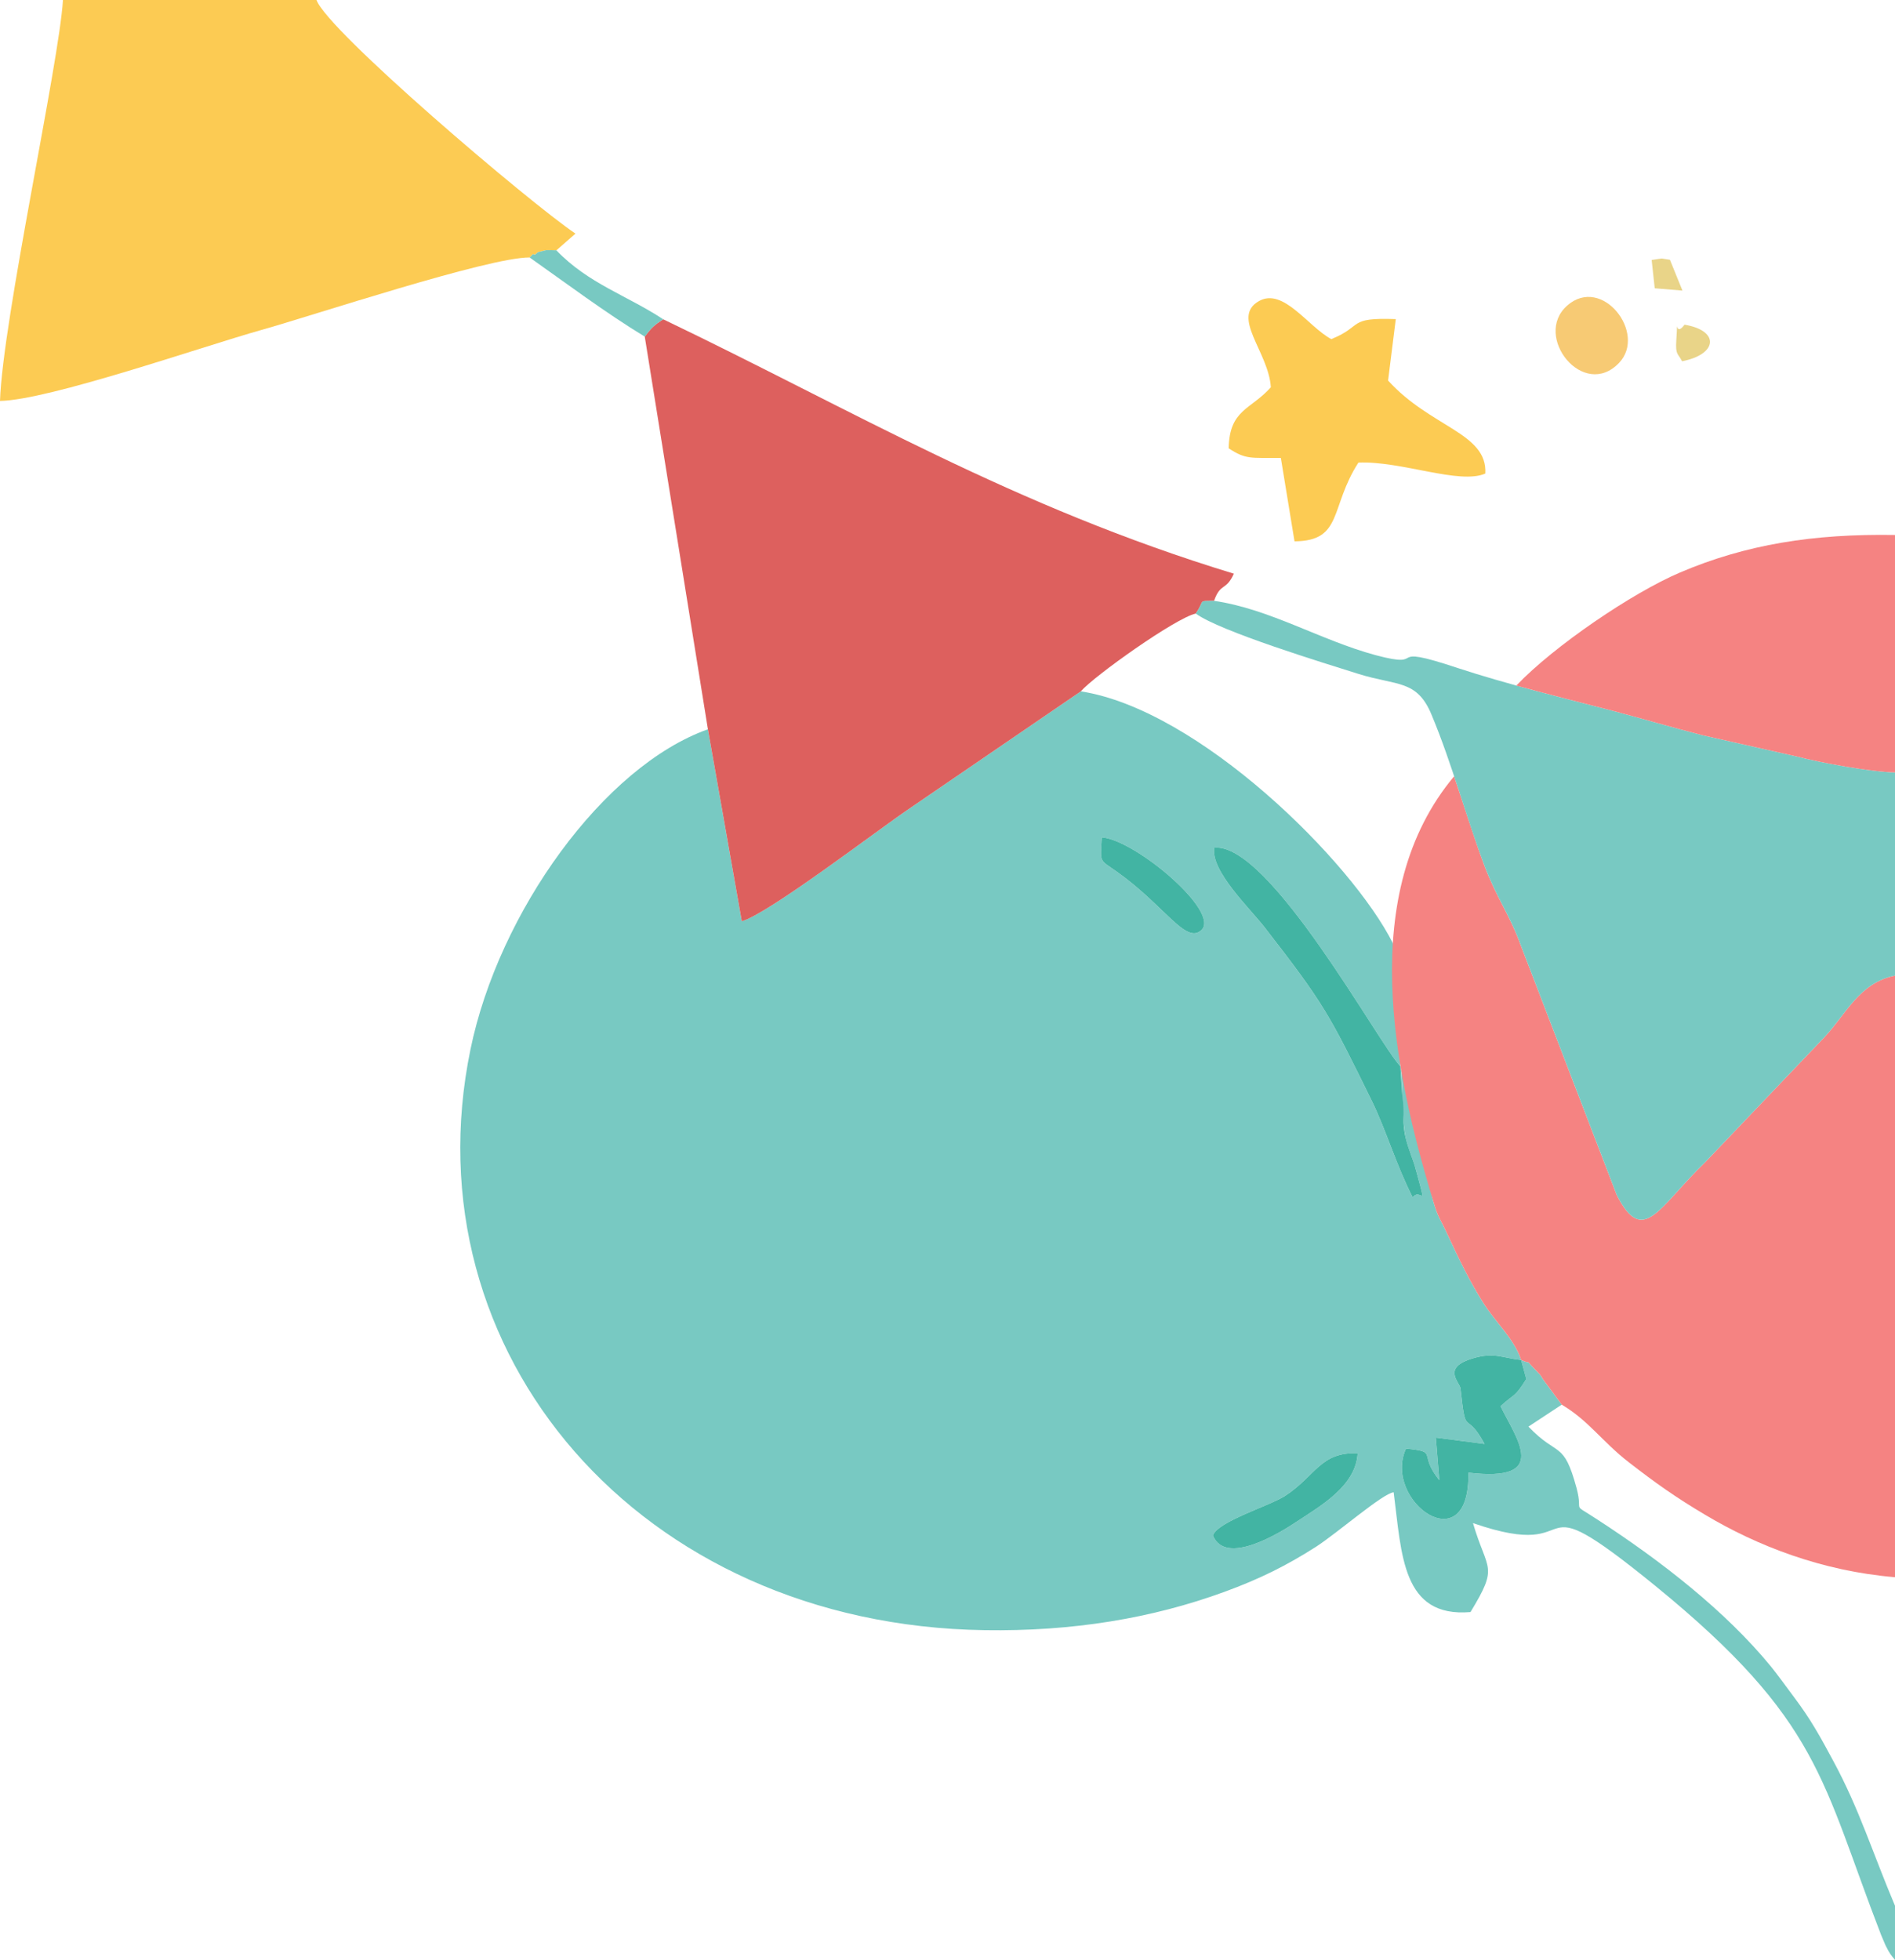 <?xml version="1.0" encoding="UTF-8"?>
<!DOCTYPE svg PUBLIC "-//W3C//DTD SVG 1.1//EN" "http://www.w3.org/Graphics/SVG/1.1/DTD/svg11.dtd">
<!-- Creator: CorelDRAW X7 -->
<svg xmlns="http://www.w3.org/2000/svg" xml:space="preserve" width="98.43mm" height="101.77mm" version="1.1" style="shape-rendering:geometricPrecision; text-rendering:geometricPrecision; image-rendering:optimizeQuality; fill-rule:evenodd; clip-rule:evenodd"
viewBox="0 0 9843 10177"
 xmlns:xlink="http://www.w3.org/1999/xlink">
 <defs>
  <style type="text/css">
   <![CDATA[
    .fil4 {fill:#42B4A3}
    .fil0 {fill:#78C9C2}
    .fil6 {fill:#78C9C2}
    .fil2 {fill:#DD605E}
    .fil7 {fill:#E9D488}
    .fil1 {fill:#F58382}
    .fil5 {fill:#F7CA74}
    .fil3 {fill:#FCCB53}
   ]]>
  </style>
 </defs>
 <g id="Layer_x0020_1">
  <g id="_570869160">
   <path class="fil0" d="M6300 7973c27,-74 295,-153 376,-206 160,-105 181,-227 376,-221 -9,169 -190,272 -316,355 -87,58 -370,234 -436,72zm1601 -911l27 99c-64,100 -55,69 -134,141 83,170 260,396 -167,345 9,472 -448,149 -324,-125 174,18 59,23 173,164l-18 -221 253 33c-101,-187 -96,-18 -125,-289 -4,-32 -100,-108 66,-156 110,-32 145,-3 249,9zm-2178 -2714c175,14 616,386 518,481 -80,78 -190,-124 -435,-299 -98,-70 -91,-44 -83,-182zm-2046 -561c-541,192 -1086,949 -1233,1661 -326,1575 877,2991 2671,3017 454,7 868,-61 1245,-199 183,-67 320,-135 474,-233 112,-72 349,-279 405,-284 42,322 42,652 399,622 149,-245 87,-209 13,-462 624,216 233,-255 946,325 861,702 864,1014 1174,1814l23 54c23,46 29,51 49,75l0 -281c-118,-279 -185,-501 -320,-751 -71,-132 -118,-217 -202,-329 -50,-67 -85,-116 -122,-162 -236,-288 -570,-548 -901,-763 -143,-94 -72,-25 -109,-164 -68,-250 -96,-158 -250,-319l173 -114c-31,-43 -47,-63 -85,-115 -34,-45 -9,-22 -46,-60 -73,-74 -14,-28 -80,-57 -35,-109 -132,-194 -198,-299 -70,-111 -124,-223 -183,-350 -43,-93 -50,-88 -75,-174l-171 -702c15,99 5,285 30,382 11,44 40,116 45,136 69,251 31,105 -11,163 -86,-168 -139,-351 -211,-498 -224,-457 -250,-507 -554,-899 -80,-104 -286,-298 -266,-419 287,-30 860,1028 967,1135l-38 -637c-215,-429 -1011,-1216 -1622,-1310l-888 607c-166,112 -732,546 -873,587l-176 -997z"/>
   <path class="fil1" d="M7445 6239c25,86 32,81 75,174 59,127 113,239 183,350 66,105 163,190 198,299 66,29 7,-17 80,57 37,38 12,15 46,60 38,52 54,72 85,115 140,83 208,190 348,299 141,109 242,181 397,273 270,161 605,292 986,324l0 -3124c-186,37 -254,200 -366,319l-620 650c-243,234 -321,441 -459,171l-499 -1298c-56,-155 -124,-244 -186,-406 -58,-155 -107,-314 -160,-471 -507,606 -315,1527 -108,2208z"/>
   <path class="fil2" d="M3349 1748l328 2039 176 997c141,-41 707,-475 873,-587l888 -607c68,-79 492,-381 597,-404 51,-73 7,-64 95,-66 34,-96 61,-49 103,-141 -1148,-350 -1973,-846 -2964,-1321 -46,29 -63,45 -96,90z"/>
   <path class="fil0" d="M6211 3186c125,92 666,257 847,314 199,62 302,28 378,212 107,256 178,528 277,790 62,162 130,251 186,406l499 1298c138,270 216,63 459,-171l620 -650c112,-119 180,-282 366,-319l0 -1055c-128,-3 -385,-50 -511,-83l-488 -110c-153,-39 -323,-89 -467,-127 -259,-67 -559,-141 -805,-222 -402,-134 -139,10 -427,-67 -288,-78 -549,-240 -839,-282 -88,2 -44,-7 -95,66z"/>
   <path class="fil3" d="M2751 1337c8,-5 18,-23 22,-16 4,8 18,-11 23,-12 61,-14 25,-10 94,-9l99 -87c-240,-162 -1289,-1054 -1345,-1213l-1317 0c-19,322 -313,1661 -327,2082 256,-5 1046,-281 1359,-369 258,-72 1180,-378 1392,-376z"/>
   <path class="fil1" d="M8377 3691c144,38 314,88 467,127l488 110c126,33 383,80 511,83l0 -1233c-424,-7 -775,49 -1117,195 -247,105 -655,382 -850,587 168,46 342,90 501,131z"/>
   <path class="fil3" d="M6601 2011c-105,118 -215,114 -219,317 90,59 114,49 271,50l71 433c253,-2 182,-177 332,-409 224,-9 525,116 659,57 12,-211 -284,-239 -505,-483l40 -319c-255,-9 -165,35 -335,104 -122,-66 -249,-268 -375,-198 -149,83 50,265 61,448z"/>
   <path class="fil4" d="M7284 5690l-10 -153c-107,-107 -680,-1165 -967,-1135 -20,121 186,315 266,419 304,392 330,442 554,899 72,147 125,330 211,498 42,-58 80,88 11,-163 -5,-20 -34,-92 -45,-136 -25,-97 -6,-130 -20,-229z"/>
   <path class="fil4" d="M7901 7062c-104,-12 -139,-41 -249,-9 -166,48 -70,124 -66,156 29,271 24,102 125,289l-253 -33 18 221c-114,-141 1,-146 -173,-164 -124,274 333,597 324,125 427,51 250,-175 167,-345 79,-72 70,-41 134,-141l-27 -99z"/>
   <path class="fil4" d="M6300 7973c66,162 349,-14 436,-72 126,-83 307,-186 316,-355 -195,-6 -216,116 -376,221 -81,53 -349,132 -376,206z"/>
   <path class="fil5" d="M8140 1587c-180,159 85,492 270,297 146,-153 -89,-457 -270,-297z"/>
   <path class="fil4" d="M6241 4829c98,-95 -343,-467 -518,-481 -8,138 -15,112 83,182 245,175 355,377 435,299z"/>
   <path class="fil6" d="M3349 1748c33,-45 50,-61 96,-90 -190,-125 -389,-185 -555,-358 -69,-1 -33,-5 -94,9 -5,1 -19,20 -23,12 -4,-7 -14,11 -22,16 186,131 394,287 598,411z"/>
   <path class="fil7" d="M8737 1876c185,-36 197,-159 13,-190 -57,76 -32,-74 -43,82 -5,77 9,66 30,108z"/>
   <path class="fil7" d="M8595 1497l144 12 -65 -160c-66,-9 -19,-9 -95,1l16 147z"/>
  </g>
 </g>
</svg>
